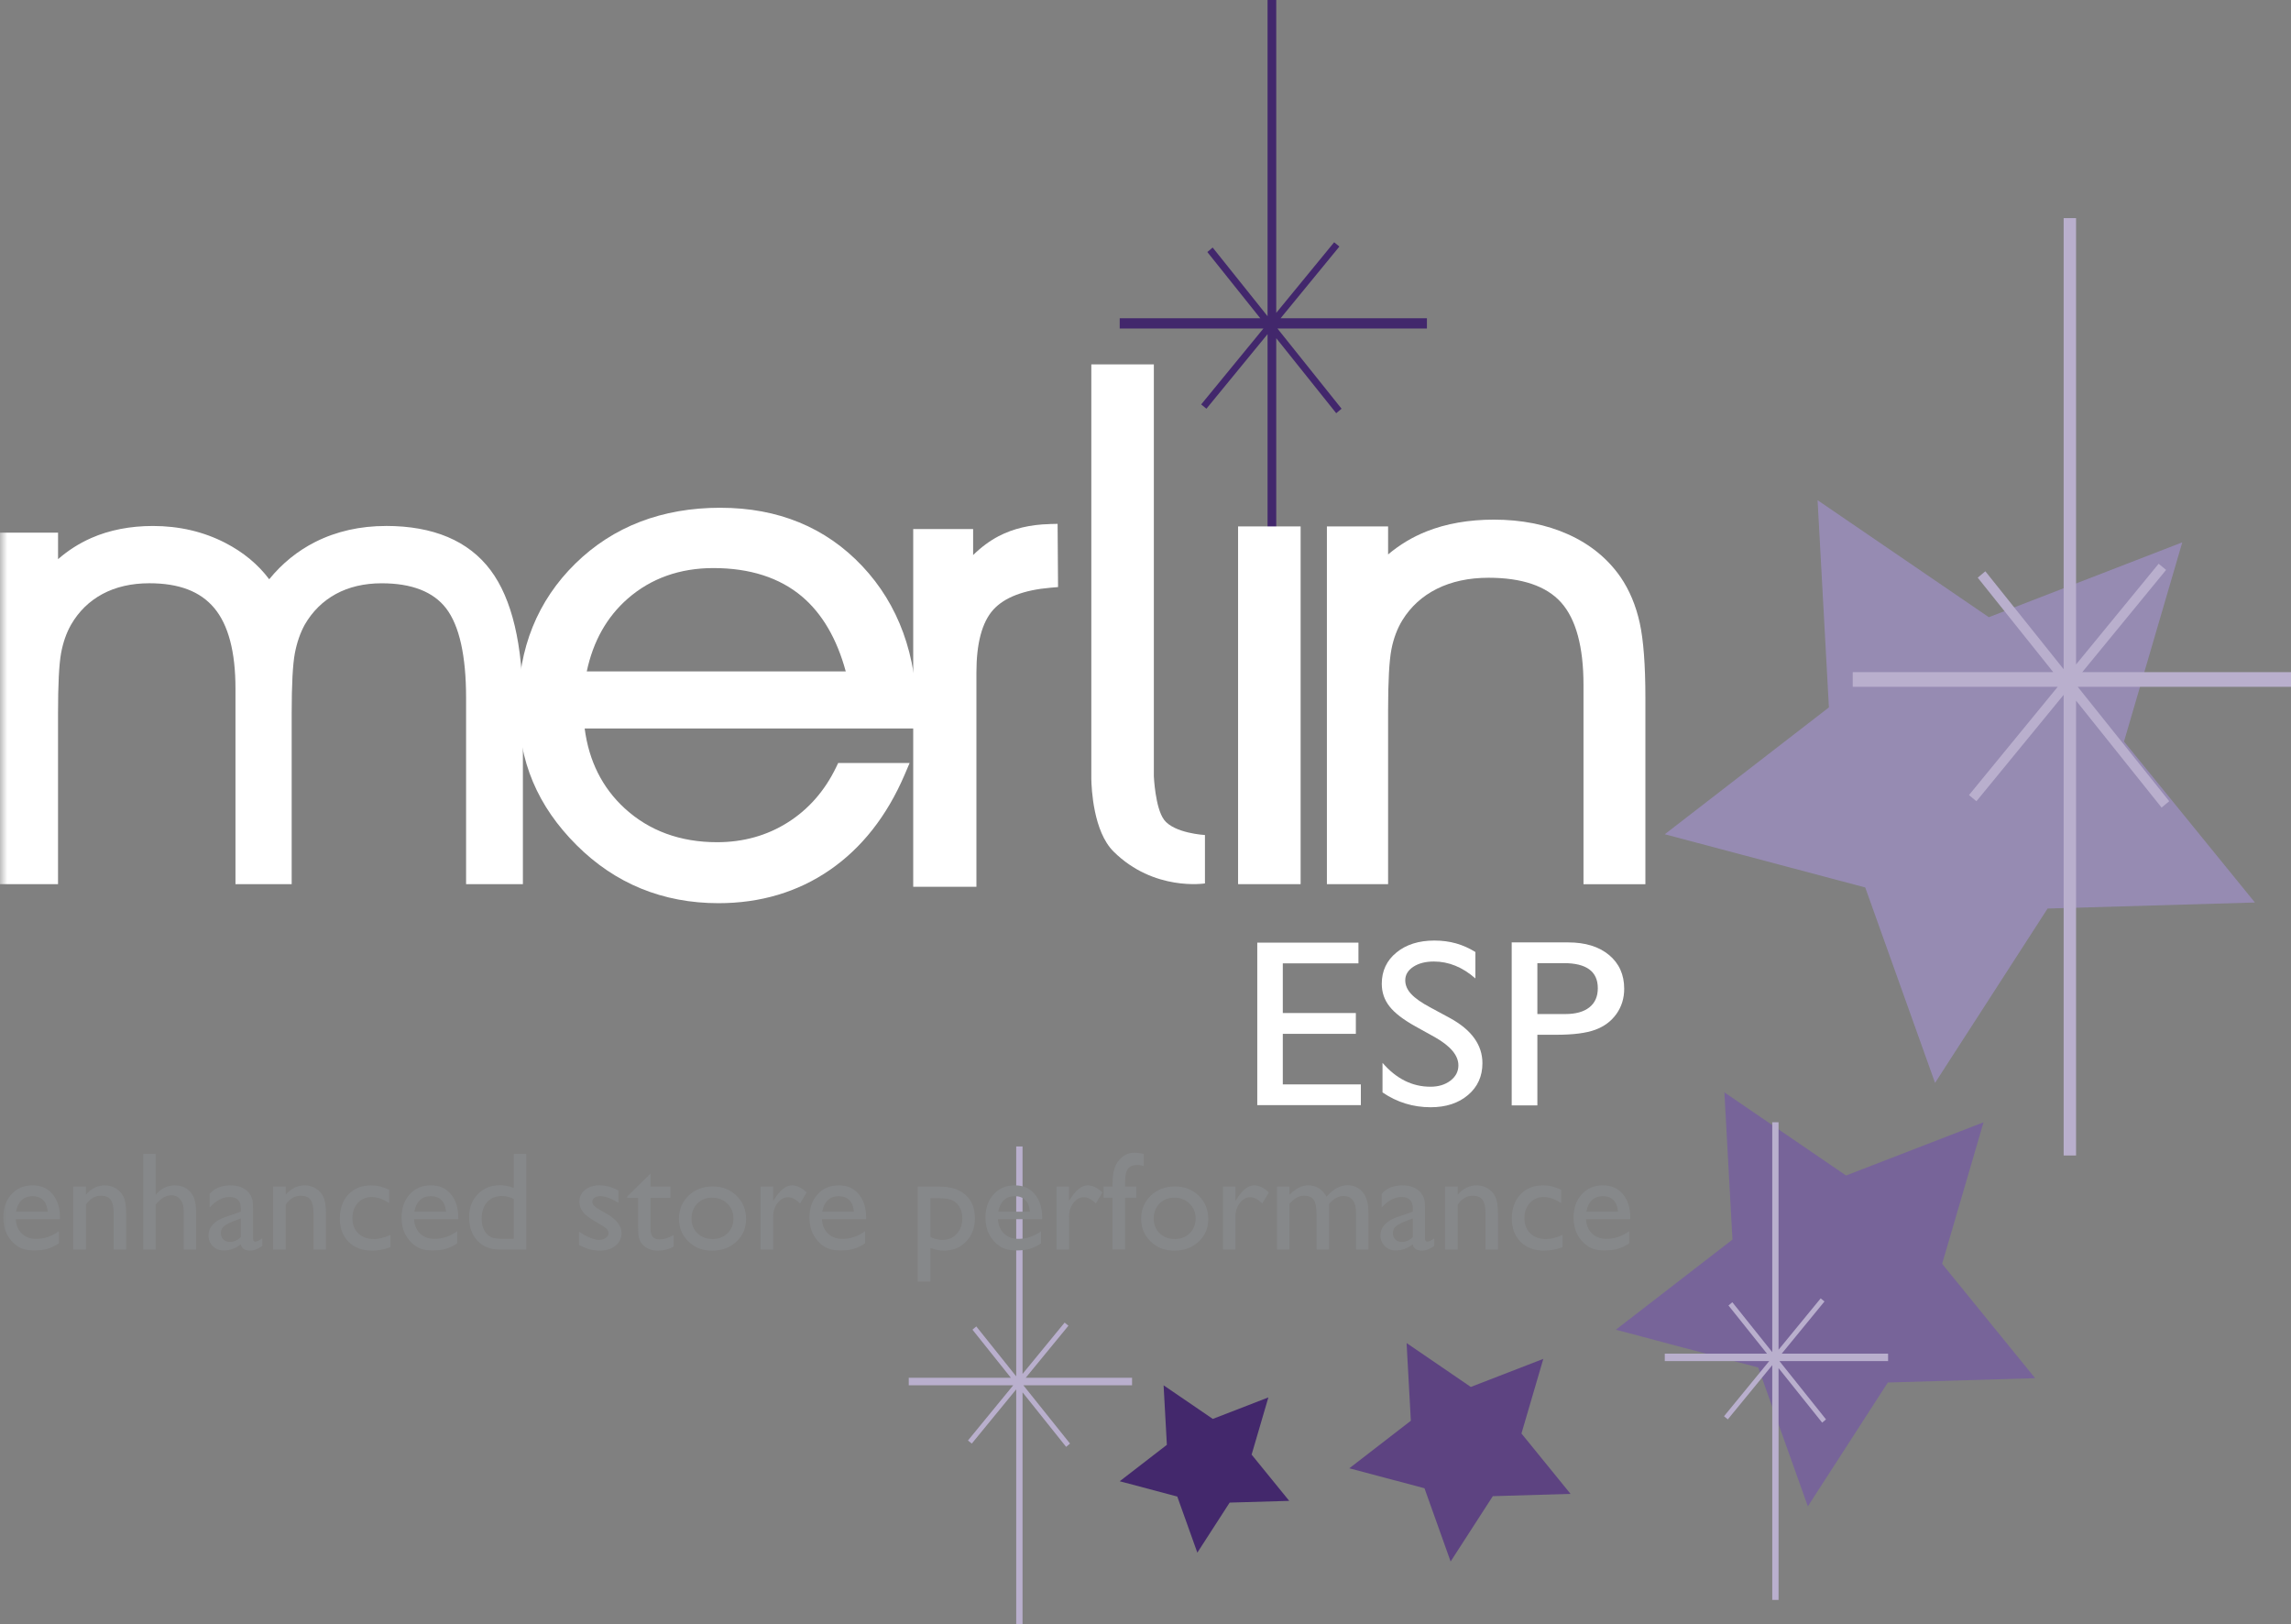 <svg xmlns="http://www.w3.org/2000/svg" width="158" height="112" viewBox="0 0 158 112" fill="none"><rect x="0" y="0" width="158" height="112" fill="#808080" stroke="none"/><g clip-path="url(#clip0_4256_3868)"><path d="M133.452 74.675L128.637 61.199L114.812 57.53L126.132 48.782L125.35 34.493L137.162 42.562L150.502 37.4L146.483 51.135L155.511 62.236L141.213 62.653L133.452 74.675Z" fill="#968BB2"></path><path d="M124.68 103.877L121.259 94.304L111.438 91.696L119.48 85.481L118.924 75.329L127.315 81.062L136.795 77.394L133.94 87.152L140.353 95.039L130.195 95.337L124.68 103.877Z" fill="#776499"></path><path d="M100.043 107.68L98.24 102.629L93.056 101.253L97.3 97.974L97.006 92.616L101.435 95.643L106.436 93.707L104.928 98.854L108.314 103.017L102.953 103.175L100.043 107.68Z" fill="#5D4381"></path><path d="M82.575 107.07L81.192 103.201L77.221 102.146L80.474 99.635L80.248 95.53L83.642 97.848L87.474 96.365L86.318 100.31L88.912 103.499L84.804 103.618L82.575 107.07Z" fill="#43286C"></path><path d="M142.321 15.043V46.15L136.998 39.493L136.92 39.396L136.395 39.836L141.603 46.351H127.775V47.363H141.911L135.791 54.829L136.306 55.252L142.321 47.916V79.682H143.177V48.316L148.999 55.595L149.075 55.692L149.601 55.25L143.292 47.363H158V46.351H143.604L149.387 39.3L148.872 38.875L143.177 45.821V15.043H142.321Z" fill="#B9AFCD"></path><path d="M130.213 93.345H122.879L125.826 89.749L125.563 89.536L122.659 93.076V77.39H122.224V93.242L119.511 89.85L119.472 89.801L119.205 90.025L121.859 93.345H114.812V93.86H122.015L118.897 97.663L119.158 97.881L122.224 94.142V110.329H122.659V94.345L125.627 98.055L125.668 98.105L125.932 97.881L122.719 93.86H130.213V93.345Z" fill="#B9AFCD"></path><path d="M70.083 79.061V94.912L67.37 91.519L67.333 91.47L67.065 91.694L69.718 95.012H62.673V95.53H69.876L66.757 99.335L67.019 99.55L70.083 95.811V112H70.52V96.014L73.486 99.725L73.527 99.774L73.794 99.548L70.578 95.53H78.073V95.012H70.738L73.685 91.421L73.422 91.205L70.52 94.745V79.061H70.083Z" fill="#B9AFCD"></path><path d="M87.418 0V21.805L83.687 17.138L83.632 17.07L83.264 17.38L86.915 21.947H77.221V22.655H87.131L82.84 27.889L83.201 28.185L87.418 23.043V45.312H88.017V23.322L92.099 28.427L92.153 28.495L92.522 28.185L88.1 22.655H98.408V21.947H88.317L92.372 17.002L92.011 16.706L88.017 21.575V0H87.418Z" fill="#42276C"></path><mask id="mask0_4256_3868" style="mask-type:luminance" maskUnits="userSpaceOnUse" x="0" y="0" width="158" height="112"><path d="M158 0H0V112H158V0Z" fill="white"></path></mask><g mask="url(#mask0_4256_3868)"><path d="M26.617 36.271C24.836 36.271 23.198 36.64 21.747 37.371C20.524 37.987 19.455 38.852 18.566 39.946C17.801 38.924 16.785 38.082 15.537 37.437C14.039 36.663 12.358 36.271 10.548 36.271C8.985 36.271 7.556 36.548 6.306 37.096C5.469 37.464 4.698 37.954 4.004 38.56V36.733H0V60.971H4.002V49.168C4.002 47.205 4.072 45.821 4.211 45.051C4.345 44.314 4.576 43.648 4.903 43.075C5.43 42.162 6.157 41.453 7.062 40.965C7.979 40.472 9.069 40.221 10.298 40.221C12.344 40.221 13.807 40.778 14.772 41.926C15.747 43.084 16.239 44.948 16.239 47.464V60.971H20.116V49.168C20.116 47.205 20.19 45.823 20.333 45.057C20.475 44.314 20.705 43.644 21.017 43.078C21.544 42.164 22.265 41.453 23.157 40.965C24.06 40.472 25.127 40.223 26.326 40.223C28.39 40.223 29.882 40.804 30.765 41.95C31.68 43.141 32.144 45.221 32.144 48.137V60.971H36.062V48.745C36.062 44.466 35.312 41.293 33.833 39.32C32.316 37.295 29.889 36.269 26.617 36.269" fill="white"></path><path d="M43.297 41.277C44.896 39.883 46.883 39.174 49.199 39.174C51.705 39.174 53.757 39.831 55.299 41.127C56.698 42.306 57.714 44.043 58.328 46.3H40.467C40.904 44.226 41.852 42.538 43.297 41.277ZM49.69 35.014C45.653 35.014 42.288 36.308 39.681 38.862C37.069 41.423 35.745 44.706 35.745 48.616C35.745 52.526 37.096 55.612 39.759 58.275C42.419 60.934 45.715 62.283 49.55 62.283C52.446 62.283 55.032 61.511 57.238 59.987C59.44 58.468 61.17 56.263 62.383 53.435L62.734 52.614H57.806L57.651 52.938C56.869 54.548 55.75 55.821 54.32 56.721C52.893 57.622 51.256 58.078 49.456 58.078C46.913 58.078 44.767 57.291 43.078 55.739C41.536 54.322 40.611 52.474 40.322 50.236H63.241V49.417C63.241 45.182 61.968 41.688 59.459 39.031C56.944 36.367 53.657 35.016 49.692 35.016" fill="white"></path><path d="M72.371 36.141C71.05 36.172 69.872 36.453 68.87 36.975C68.255 37.297 67.666 37.733 67.112 38.277V36.482H62.98V61.152H67.339V46.376C67.339 44.359 67.729 42.903 68.499 42.049C69.266 41.199 70.598 40.686 72.456 40.528L72.969 40.484L72.938 36.125L72.371 36.137V36.141Z" fill="white"></path></g><path d="M89.698 36.302H85.385V60.971H89.698V36.302Z" fill="white"></path><mask id="mask1_4256_3868" style="mask-type:luminance" maskUnits="userSpaceOnUse" x="0" y="0" width="158" height="112"><path d="M158 0H0V112H158V0Z" fill="white"></path></mask><g mask="url(#mask1_4256_3868)"><path d="M113.087 42.963C112.824 41.764 112.379 40.7 111.765 39.799C110.877 38.519 109.66 37.526 108.143 36.846C106.647 36.174 104.925 35.834 103.027 35.834C101.301 35.834 99.739 36.107 98.385 36.645C97.422 37.026 96.534 37.558 95.731 38.234V36.304H91.51V60.973H95.731V48.961C95.731 46.965 95.809 45.556 95.961 44.774C96.107 44.025 96.361 43.349 96.716 42.768C97.293 41.834 98.091 41.107 99.089 40.608C100.104 40.1 101.305 39.842 102.661 39.842C104.964 39.842 106.647 40.415 107.659 41.542C108.687 42.688 109.206 44.602 109.206 47.228V60.975H113.475V48.105C113.475 45.862 113.343 44.133 113.087 42.965" fill="white"></path><path d="M80.272 56.517C79.669 55.702 79.576 53.536 79.576 53.536V25.129H75.263V53.692C75.275 54.396 75.408 57.341 76.794 58.719C79.576 61.487 83.1 60.92 83.1 60.92V57.583C83.1 57.583 80.972 57.47 80.27 56.52" fill="white"></path><path d="M1.104 83.558H3.287C3.265 83.216 3.164 82.953 2.982 82.766C2.799 82.581 2.555 82.487 2.247 82.487C1.939 82.487 1.687 82.579 1.49 82.766C1.293 82.951 1.165 83.216 1.106 83.558M4.137 84.072H1.085C1.108 84.487 1.246 84.817 1.502 85.064C1.759 85.31 2.089 85.431 2.495 85.431C3.062 85.431 3.583 85.255 4.061 84.901V85.741C3.796 85.918 3.536 86.043 3.275 86.119C3.015 86.195 2.711 86.232 2.362 86.232C1.884 86.232 1.496 86.133 1.202 85.934C0.907 85.737 0.671 85.47 0.492 85.135C0.314 84.801 0.226 84.413 0.226 83.973C0.226 83.312 0.412 82.776 0.786 82.361C1.159 81.949 1.646 81.741 2.243 81.741C2.84 81.741 3.277 81.942 3.62 82.345C3.963 82.747 4.135 83.287 4.135 83.963V84.072H4.137Z" fill="#86888A"></path><path d="M5.925 81.825V82.378C6.309 81.953 6.744 81.741 7.232 81.741C7.503 81.741 7.754 81.811 7.987 81.951C8.219 82.09 8.396 82.283 8.517 82.526C8.638 82.77 8.7 83.156 8.7 83.684V86.166H7.842V83.692C7.842 83.248 7.774 82.932 7.639 82.741C7.503 82.55 7.277 82.456 6.959 82.456C6.553 82.456 6.21 82.659 5.927 83.066V86.166H5.051V81.823H5.927L5.925 81.825Z" fill="#86888A"></path><path d="M9.877 79.575H10.735V82.397C11.094 81.959 11.539 81.742 12.071 81.742C12.36 81.742 12.619 81.813 12.849 81.959C13.078 82.105 13.249 82.304 13.36 82.559C13.47 82.813 13.528 83.193 13.528 83.696V86.171H12.67V83.485C12.67 83.167 12.592 82.912 12.436 82.717C12.28 82.524 12.075 82.427 11.82 82.427C11.632 82.427 11.453 82.477 11.287 82.573C11.121 82.672 10.936 82.832 10.735 83.06V86.171H9.877V79.577V79.575Z" fill="#86888A"></path><path d="M16.607 85.308V84.02L16.032 84.242C15.739 84.359 15.533 84.476 15.412 84.593C15.291 84.71 15.232 84.858 15.232 85.035C15.232 85.211 15.289 85.361 15.404 85.474C15.519 85.587 15.667 85.645 15.849 85.645C16.122 85.645 16.377 85.534 16.609 85.31M17.452 83.558V85.404C17.452 85.552 17.501 85.626 17.604 85.626C17.707 85.626 17.869 85.548 18.09 85.396V85.92C17.895 86.045 17.739 86.131 17.62 86.176C17.503 86.222 17.378 86.244 17.251 86.244C16.884 86.244 16.666 86.1 16.601 85.809C16.235 86.092 15.847 86.234 15.435 86.234C15.133 86.234 14.881 86.133 14.68 85.934C14.479 85.735 14.378 85.484 14.378 85.183C14.378 84.909 14.476 84.665 14.673 84.448C14.87 84.232 15.15 84.061 15.511 83.936L16.609 83.558V83.328C16.609 82.807 16.348 82.544 15.827 82.544C15.359 82.544 14.901 82.786 14.458 83.271V82.332C14.79 81.94 15.271 81.743 15.897 81.743C16.364 81.743 16.74 81.866 17.023 82.111C17.118 82.189 17.202 82.293 17.278 82.425C17.354 82.554 17.401 82.686 17.421 82.817C17.442 82.948 17.452 83.197 17.452 83.56" fill="#86888A"></path><path d="M19.705 81.825V82.378C20.089 81.953 20.524 81.741 21.013 81.741C21.284 81.741 21.534 81.811 21.768 81.951C22 82.09 22.176 82.283 22.297 82.526C22.418 82.77 22.48 83.156 22.48 83.684V86.166H21.622V83.692C21.622 83.248 21.554 82.932 21.419 82.741C21.284 82.55 21.058 82.456 20.74 82.456C20.333 82.456 19.991 82.659 19.707 83.066V86.166H18.831V81.823H19.707L19.705 81.825Z" fill="#86888A"></path><path d="M26.931 85.154V86.004C26.5 86.164 26.08 86.244 25.667 86.244C24.988 86.244 24.446 86.043 24.042 85.641C23.638 85.238 23.436 84.698 23.436 84.022C23.436 83.347 23.634 82.788 24.026 82.37C24.419 81.953 24.937 81.743 25.577 81.743C25.801 81.743 26 81.764 26.178 81.807C26.355 81.85 26.574 81.93 26.837 82.045V82.961C26.404 82.684 26 82.546 25.63 82.546C25.261 82.546 24.926 82.684 24.678 82.955C24.43 83.228 24.305 83.575 24.305 83.996C24.305 84.439 24.44 84.792 24.709 85.053C24.978 85.314 25.341 85.445 25.797 85.445C26.127 85.445 26.505 85.351 26.933 85.158" fill="#86888A"></path><path d="M28.573 83.558H30.756C30.734 83.216 30.633 82.953 30.451 82.766C30.268 82.581 30.024 82.487 29.716 82.487C29.408 82.487 29.155 82.579 28.959 82.766C28.762 82.951 28.634 83.216 28.575 83.558M31.606 84.072H28.554C28.577 84.487 28.716 84.817 28.971 85.064C29.227 85.31 29.558 85.431 29.964 85.431C30.53 85.431 31.052 85.255 31.53 84.901V85.741C31.265 85.918 31.005 86.043 30.744 86.119C30.485 86.195 30.18 86.232 29.831 86.232C29.352 86.232 28.967 86.133 28.671 85.934C28.376 85.737 28.14 85.47 27.961 85.135C27.783 84.801 27.694 84.413 27.694 83.973C27.694 83.312 27.881 82.776 28.257 82.361C28.63 81.949 29.116 81.741 29.714 81.741C30.311 81.741 30.748 81.942 31.091 82.345C31.433 82.747 31.606 83.287 31.606 83.963V84.072Z" fill="#86888A"></path><path d="M35.431 85.431V82.68C35.164 82.544 34.893 82.477 34.62 82.477C34.191 82.477 33.853 82.616 33.598 82.895C33.346 83.177 33.219 83.553 33.219 84.027C33.219 84.475 33.329 84.817 33.549 85.062C33.68 85.206 33.82 85.304 33.97 85.353C34.117 85.405 34.382 85.429 34.766 85.429H35.431V85.431ZM35.431 79.575H36.295V86.169H34.46C33.818 86.169 33.307 85.965 32.925 85.559C32.543 85.152 32.352 84.608 32.352 83.926C32.352 83.288 32.554 82.762 32.954 82.349C33.354 81.937 33.867 81.731 34.489 81.731C34.778 81.731 35.092 81.793 35.433 81.916V79.575H35.431Z" fill="#86888A"></path><path d="M39.93 85.856V84.932C40.172 85.101 40.42 85.24 40.673 85.345C40.925 85.45 41.139 85.503 41.311 85.503C41.483 85.503 41.643 85.458 41.773 85.37C41.902 85.281 41.966 85.177 41.966 85.053C41.966 84.93 41.925 84.823 41.84 84.739C41.756 84.655 41.578 84.536 41.301 84.378C40.747 84.07 40.385 83.807 40.213 83.587C40.041 83.368 39.956 83.129 39.956 82.873C39.956 82.54 40.086 82.267 40.346 82.055C40.605 81.846 40.94 81.739 41.348 81.739C41.756 81.739 42.208 81.858 42.655 82.099V82.947C42.146 82.639 41.73 82.485 41.405 82.485C41.239 82.485 41.104 82.522 41.001 82.591C40.898 82.661 40.847 82.756 40.847 82.873C40.847 82.973 40.894 83.07 40.987 83.16C41.079 83.253 41.241 83.361 41.475 83.491L41.781 83.665C42.505 84.074 42.867 84.528 42.867 85.025C42.867 85.38 42.727 85.671 42.45 85.899C42.171 86.127 41.814 86.242 41.377 86.242C41.118 86.242 40.888 86.216 40.687 86.16C40.486 86.105 40.233 86.004 39.928 85.854" fill="#86888A"></path><path d="M43.25 82.515L44.863 80.93V81.828H46.236V82.602H44.863V84.727C44.863 85.224 45.068 85.47 45.481 85.47C45.789 85.47 46.115 85.368 46.458 85.164V85.967C46.127 86.152 45.768 86.246 45.378 86.246C44.988 86.246 44.658 86.131 44.397 85.901C44.315 85.832 44.247 85.754 44.194 85.667C44.141 85.581 44.096 85.468 44.061 85.329C44.024 85.189 44.007 84.922 44.007 84.528V82.604H43.252V82.519L43.25 82.515Z" fill="#86888A"></path><path d="M49.103 82.591C48.691 82.591 48.354 82.727 48.089 82.998C47.825 83.269 47.693 83.614 47.693 84.031C47.693 84.448 47.829 84.784 48.1 85.047C48.37 85.31 48.717 85.442 49.142 85.442C49.567 85.442 49.91 85.308 50.176 85.043C50.445 84.776 50.579 84.438 50.579 84.023C50.579 83.608 50.439 83.269 50.16 82.998C49.881 82.727 49.528 82.591 49.103 82.591ZM49.15 81.817C49.811 81.817 50.359 82.031 50.796 82.456C51.233 82.883 51.451 83.419 51.451 84.064C51.451 84.709 51.229 85.21 50.786 85.624C50.343 86.037 49.785 86.245 49.111 86.245C48.438 86.245 47.917 86.035 47.48 85.614C47.043 85.193 46.825 84.669 46.825 84.039C46.825 83.409 47.047 82.875 47.488 82.452C47.929 82.029 48.483 81.817 49.15 81.817Z" fill="#86888A"></path><path d="M53.325 81.826V82.821L53.372 82.745C53.787 82.076 54.203 81.739 54.618 81.739C54.942 81.739 55.281 81.903 55.632 82.23L55.178 82.986C54.879 82.702 54.604 82.561 54.347 82.561C54.07 82.561 53.83 82.694 53.627 82.957C53.423 83.222 53.323 83.534 53.323 83.895V86.166H52.459V81.823H53.323L53.325 81.826Z" fill="#86888A"></path><path d="M56.703 83.558H58.886C58.864 83.216 58.763 82.953 58.58 82.766C58.398 82.581 58.154 82.487 57.846 82.487C57.538 82.487 57.285 82.579 57.088 82.766C56.891 82.951 56.764 83.216 56.705 83.558M59.736 84.072H56.684C56.707 84.487 56.846 84.817 57.101 85.064C57.357 85.31 57.688 85.431 58.094 85.431C58.66 85.431 59.182 85.255 59.66 84.901V85.741C59.395 85.918 59.134 86.043 58.874 86.119C58.615 86.195 58.309 86.232 57.961 86.232C57.482 86.232 57.097 86.133 56.801 85.934C56.506 85.737 56.27 85.47 56.091 85.135C55.913 84.801 55.824 84.413 55.824 83.973C55.824 83.312 56.011 82.776 56.385 82.361C56.758 81.949 57.244 81.741 57.842 81.741C58.439 81.741 58.876 81.942 59.219 82.345C59.561 82.747 59.734 83.287 59.734 83.963V84.072H59.736Z" fill="#86888A"></path><path d="M64.776 82.629H64.168V85.3C64.431 85.435 64.708 85.503 64.997 85.503C65.4 85.503 65.728 85.364 65.982 85.084C66.239 84.803 66.366 84.444 66.366 84.004C66.366 83.721 66.307 83.47 66.186 83.255C66.064 83.037 65.9 82.879 65.691 82.78C65.482 82.682 65.178 82.63 64.776 82.63M63.292 88.382V81.828H64.794C65.564 81.828 66.163 82.021 66.592 82.403C67.021 82.787 67.234 83.323 67.234 84.012C67.234 84.663 67.033 85.197 66.629 85.616C66.227 86.035 65.712 86.245 65.088 86.245C64.811 86.245 64.505 86.183 64.168 86.06V88.382H63.292Z" fill="#86888A"></path><path d="M68.843 83.558H71.027C71.004 83.216 70.902 82.953 70.721 82.766C70.538 82.581 70.294 82.487 69.986 82.487C69.678 82.487 69.426 82.579 69.229 82.766C69.032 82.953 68.905 83.216 68.845 83.558M71.874 84.072H68.823C68.845 84.487 68.985 84.817 69.239 85.064C69.496 85.31 69.826 85.431 70.233 85.431C70.799 85.431 71.32 85.255 71.799 84.901V85.741C71.534 85.918 71.273 86.043 71.013 86.119C70.752 86.195 70.448 86.232 70.099 86.232C69.621 86.232 69.235 86.133 68.94 85.934C68.644 85.737 68.408 85.47 68.23 85.135C68.051 84.801 67.963 84.413 67.963 83.973C67.963 83.312 68.15 82.776 68.525 82.361C68.899 81.949 69.385 81.741 69.982 81.741C70.579 81.741 71.017 81.942 71.359 82.345C71.702 82.747 71.874 83.287 71.874 83.963V84.072Z" fill="#86888A"></path><path d="M73.723 81.826V82.821L73.77 82.745C74.185 82.076 74.602 81.739 75.016 81.739C75.34 81.739 75.679 81.903 76.03 82.23L75.576 82.986C75.277 82.702 75.002 82.561 74.747 82.561C74.47 82.561 74.23 82.694 74.029 82.957C73.826 83.222 73.725 83.534 73.725 83.895V86.166H72.861V81.823H73.725L73.723 81.826Z" fill="#86888A"></path><path d="M76.728 81.826V81.567C76.728 80.869 76.876 80.347 77.174 80.004C77.471 79.661 77.826 79.489 78.243 79.489C78.421 79.489 78.635 79.517 78.879 79.573V80.413C78.741 80.364 78.608 80.337 78.483 80.337C78.146 80.337 77.912 80.427 77.783 80.606C77.654 80.784 77.588 81.105 77.588 81.563V81.821H78.362V82.596H77.588V86.162H76.73V82.596H76.108V81.821H76.73L76.728 81.826Z" fill="#86888A"></path><path d="M80.978 82.591C80.566 82.591 80.229 82.727 79.964 82.998C79.7 83.269 79.568 83.614 79.568 84.031C79.568 84.448 79.704 84.784 79.975 85.047C80.246 85.31 80.592 85.442 81.017 85.442C81.442 85.442 81.785 85.308 82.052 85.043C82.32 84.776 82.456 84.438 82.456 84.023C82.456 83.608 82.316 83.269 82.035 82.998C81.756 82.727 81.403 82.591 80.978 82.591ZM81.025 81.817C81.686 81.817 82.234 82.031 82.671 82.456C83.108 82.883 83.328 83.419 83.328 84.064C83.328 84.709 83.106 85.21 82.663 85.624C82.22 86.037 81.662 86.245 80.988 86.245C80.315 86.245 79.794 86.035 79.357 85.614C78.92 85.193 78.7 84.669 78.7 84.039C78.7 83.409 78.922 82.875 79.363 82.452C79.804 82.029 80.36 81.817 81.025 81.817Z" fill="#86888A"></path><path d="M85.2 81.826V82.821L85.247 82.745C85.662 82.076 86.078 81.739 86.493 81.739C86.817 81.739 87.156 81.903 87.507 82.23L87.053 82.986C86.753 82.702 86.478 82.561 86.224 82.561C85.947 82.561 85.707 82.694 85.506 82.957C85.302 83.222 85.202 83.534 85.202 83.895V86.166H84.338V81.823H85.202L85.2 81.826Z" fill="#86888A"></path><path d="M91.662 83.016V86.168H90.798V83.751C90.798 83.271 90.734 82.934 90.605 82.743C90.476 82.552 90.25 82.458 89.93 82.458C89.751 82.458 89.587 82.499 89.437 82.581C89.287 82.663 89.117 82.807 88.926 83.014V86.166H88.068V81.823H88.926V82.394C89.363 81.957 89.79 81.739 90.209 81.739C90.759 81.739 91.186 82 91.487 82.524C91.947 81.996 92.425 81.731 92.926 81.731C93.347 81.731 93.694 81.885 93.966 82.193C94.237 82.501 94.375 82.971 94.375 83.604V86.166H93.517V83.593C93.517 83.232 93.443 82.955 93.295 82.764C93.148 82.571 92.936 82.476 92.659 82.476C92.304 82.476 91.972 82.655 91.664 83.014" fill="#86888A"></path><path d="M97.435 85.308V84.02L96.86 84.242C96.569 84.359 96.362 84.476 96.24 84.593C96.119 84.71 96.06 84.858 96.06 85.035C96.06 85.211 96.117 85.361 96.232 85.474C96.347 85.587 96.495 85.645 96.678 85.645C96.953 85.645 97.205 85.534 97.437 85.31M98.278 83.558V85.404C98.278 85.552 98.328 85.626 98.43 85.626C98.533 85.626 98.695 85.548 98.917 85.396V85.92C98.722 86.045 98.566 86.131 98.447 86.176C98.33 86.222 98.204 86.244 98.077 86.244C97.71 86.244 97.492 86.1 97.427 85.809C97.061 86.092 96.674 86.234 96.261 86.234C95.959 86.234 95.707 86.133 95.506 85.934C95.305 85.735 95.204 85.484 95.204 85.183C95.204 84.909 95.303 84.665 95.5 84.448C95.697 84.232 95.976 84.061 96.337 83.936L97.437 83.558V83.328C97.437 82.807 97.176 82.544 96.653 82.544C96.185 82.544 95.727 82.786 95.284 83.271V82.332C95.617 81.94 96.097 81.743 96.723 81.743C97.191 81.743 97.566 81.866 97.849 82.111C97.944 82.189 98.028 82.293 98.104 82.425C98.18 82.554 98.227 82.686 98.248 82.817C98.268 82.948 98.278 83.197 98.278 83.56" fill="#86888A"></path><path d="M100.534 81.825V82.378C100.917 81.953 101.352 81.741 101.841 81.741C102.112 81.741 102.362 81.811 102.596 81.951C102.828 82.09 103.006 82.283 103.125 82.526C103.247 82.77 103.308 83.156 103.308 83.684V86.166H102.45V83.692C102.45 83.248 102.383 82.932 102.247 82.741C102.112 82.55 101.886 82.456 101.568 82.456C101.162 82.456 100.819 82.659 100.536 83.066V86.166H99.657V81.823H100.536L100.534 81.825Z" fill="#86888A"></path><path d="M107.76 85.154V86.004C107.329 86.164 106.908 86.244 106.495 86.244C105.816 86.244 105.274 86.043 104.87 85.641C104.466 85.238 104.265 84.698 104.265 84.022C104.265 83.347 104.462 82.788 104.854 82.37C105.246 81.953 105.765 81.743 106.405 81.743C106.629 81.743 106.83 81.764 107.006 81.807C107.183 81.85 107.402 81.93 107.665 82.045V82.961C107.232 82.684 106.828 82.546 106.458 82.546C106.089 82.546 105.755 82.684 105.506 82.955C105.258 83.228 105.135 83.575 105.135 83.996C105.135 84.439 105.268 84.792 105.537 85.053C105.806 85.314 106.169 85.445 106.625 85.445C106.955 85.445 107.335 85.351 107.762 85.158" fill="#86888A"></path><path d="M109.401 83.558H111.584C111.562 83.216 111.459 82.953 111.279 82.766C111.096 82.581 110.852 82.487 110.544 82.487C110.236 82.487 109.984 82.579 109.787 82.766C109.59 82.951 109.462 83.216 109.403 83.558M112.432 84.072H109.38C109.403 84.487 109.54 84.817 109.797 85.064C110.054 85.31 110.384 85.431 110.79 85.431C111.357 85.431 111.878 85.255 112.356 84.901V85.741C112.091 85.918 111.831 86.043 111.57 86.119C111.309 86.195 111.006 86.232 110.657 86.232C110.179 86.232 109.793 86.133 109.497 85.934C109.202 85.737 108.966 85.47 108.787 85.135C108.609 84.801 108.521 84.413 108.521 83.973C108.521 83.312 108.707 82.776 109.083 82.361C109.456 81.949 109.943 81.741 110.54 81.741C111.137 81.741 111.574 81.942 111.917 82.345C112.26 82.747 112.432 83.287 112.432 83.963V84.072Z" fill="#86888A"></path></g><path d="M86.708 65.004H93.686V66.433H88.469V69.858H93.507V71.293H88.469V74.78H93.852V76.209H86.708V65.004Z" fill="white"></path><mask id="mask2_4256_3868" style="mask-type:luminance" maskUnits="userSpaceOnUse" x="0" y="0" width="158" height="112"><path d="M158 0H0V112H158V0Z" fill="white"></path></mask><g mask="url(#mask2_4256_3868)"><path d="M98.958 71.524L97.62 70.782C96.781 70.314 96.181 69.856 95.829 69.402C95.471 68.949 95.295 68.429 95.295 67.838C95.295 66.955 95.632 66.236 96.305 65.686C96.976 65.135 97.85 64.86 98.925 64.86C100.001 64.86 100.895 65.123 101.751 65.649V67.472C100.865 66.694 99.912 66.306 98.888 66.306C98.314 66.306 97.84 66.427 97.47 66.669C97.099 66.912 96.914 67.224 96.914 67.602C96.914 67.936 97.05 68.253 97.323 68.546C97.596 68.842 98.035 69.148 98.638 69.47L99.984 70.197C101.484 71.014 102.236 72.055 102.236 73.318C102.236 74.22 101.905 74.951 101.244 75.511C100.583 76.074 99.726 76.355 98.667 76.355C97.452 76.355 96.344 76.014 95.346 75.333V73.294C96.296 74.392 97.398 74.94 98.65 74.94C99.202 74.94 99.662 74.801 100.029 74.522C100.395 74.242 100.579 73.891 100.579 73.468C100.579 72.784 100.04 72.138 98.958 71.524Z" fill="white"></path><path d="M107.85 66.417H106.026V69.928H107.957C108.671 69.928 109.223 69.774 109.613 69.466C110.001 69.158 110.194 68.719 110.194 68.146C110.194 66.994 109.412 66.417 107.85 66.417ZM104.255 76.226V64.988H108.156C109.332 64.988 110.268 65.277 110.966 65.854C111.663 66.433 112.014 67.212 112.014 68.185C112.014 68.838 111.836 69.415 111.479 69.92C111.12 70.425 110.629 70.789 110.007 71.016C109.383 71.245 108.493 71.357 107.329 71.357H106.026V76.226H104.255Z" fill="white"></path></g></g><defs><clipPath id="clip0_4256_3868"><rect width="158" height="112" fill="white"></rect></clipPath></defs></svg>